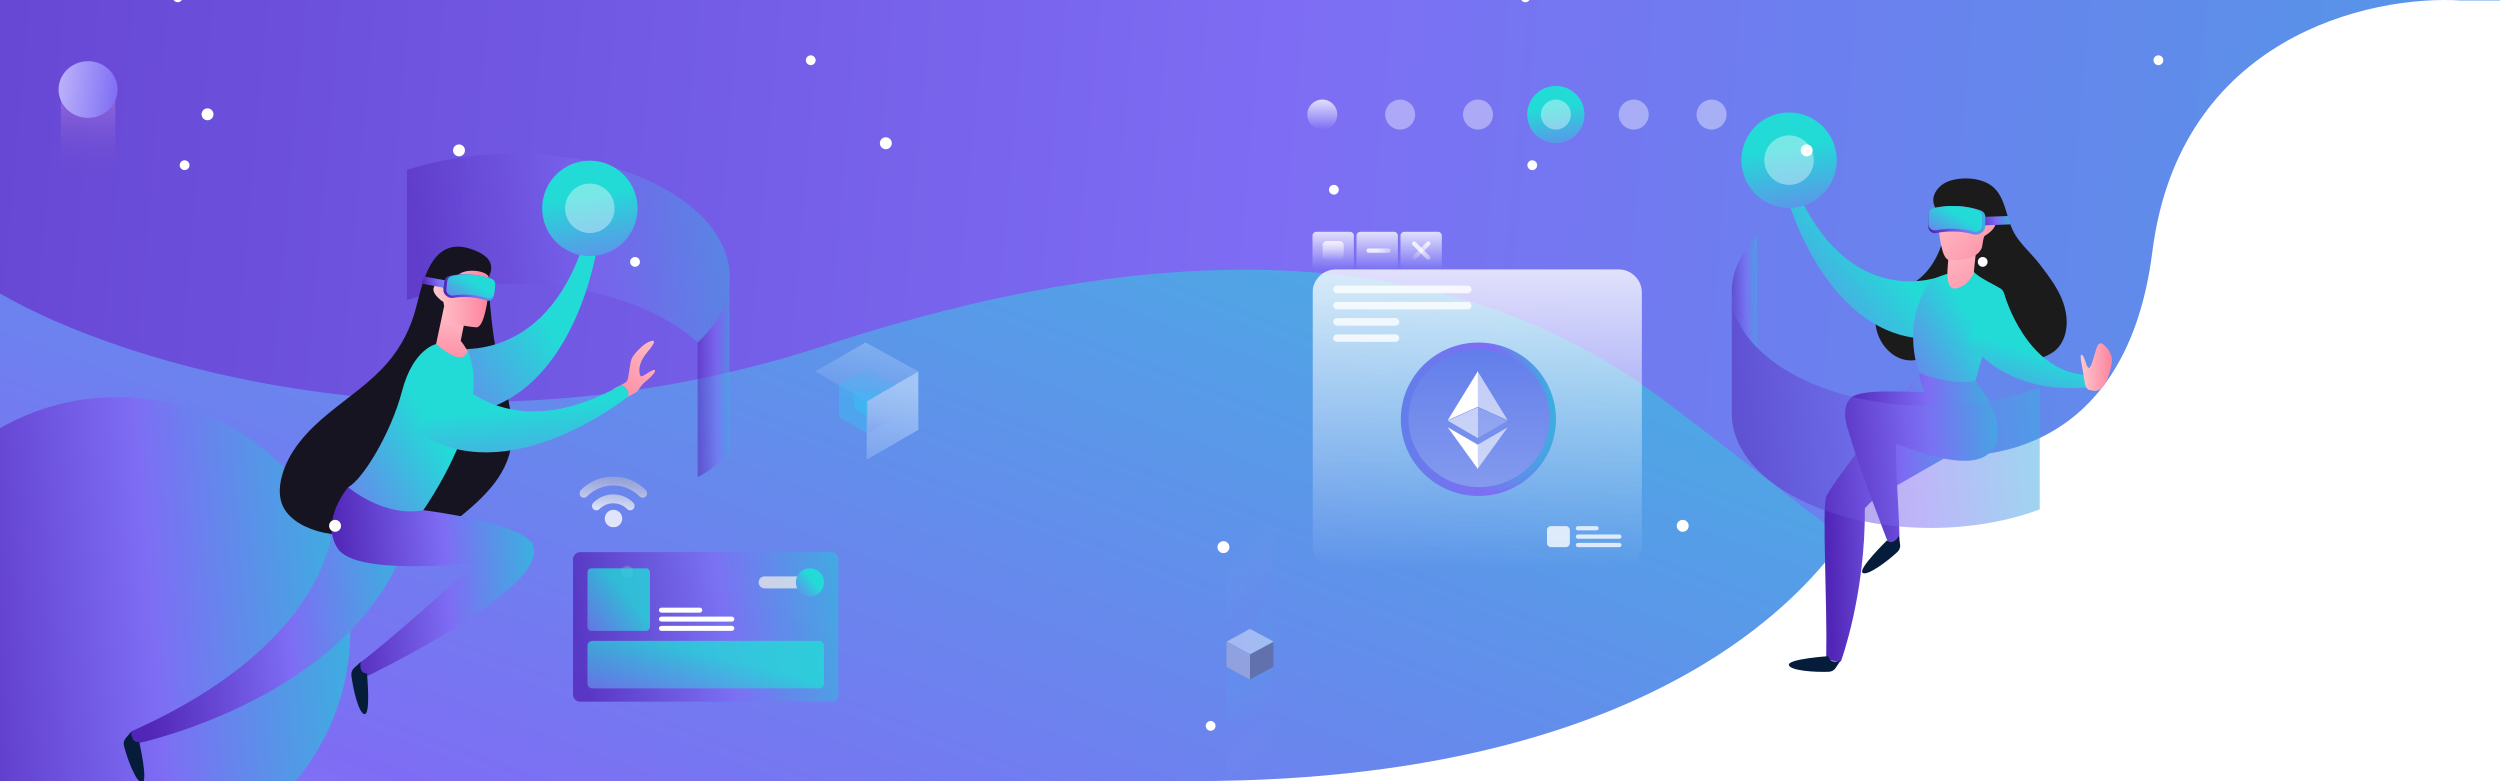 <svg width="1920" height="600" viewBox="0 0 1920 600" fill="none" xmlns="http://www.w3.org/2000/svg">
<rect x="0" y="0" width="1920" height="600" fill="#333333" stroke="none"/>
<g clip-path="url(#clip0_7542_4867)">
<rect width="1920" height="600" fill="url(#paint0_linear_7542_4867)"/>
<path d="M644.28 261.842C350.152 361.781 92.207 279.164 0 225.364V0H1920V587.145C1617.7 601.136 1456.63 440.733 1275.72 305.815C1094.81 170.897 861.374 192.883 644.28 261.842Z" fill="url(#paint1_linear_7542_4867)"/>
<g clip-path="url(#clip1_7542_4867)">
<g opacity="0.78">
<path d="M1243.07 206.901H1025.93C1016.03 206.901 1008 214.917 1008 224.805V419.095C1008 428.984 1016.03 437 1025.93 437H1243.07C1252.97 437 1261 428.984 1261 419.095V224.805C1261 214.917 1252.97 206.901 1243.07 206.901Z" fill="url(#paint2_linear_7542_4867)" style="mix-blend-mode:overlay"/>
</g>
<path d="M1135.42 380.937C1168.32 380.937 1195 354.55 1195 322C1195 289.45 1168.32 263.063 1135.42 263.063C1102.51 263.063 1075.83 289.45 1075.83 322C1075.83 354.55 1102.51 380.937 1135.42 380.937Z" fill="url(#paint3_linear_7542_4867)"/>
<path d="M1135.42 378.55C1166.99 378.55 1192.59 353.231 1192.59 322C1192.59 290.769 1166.99 265.45 1135.42 265.45C1103.84 265.45 1078.25 290.769 1078.25 322C1078.25 353.231 1103.84 378.55 1135.42 378.55Z" fill="url(#paint4_linear_7542_4867)"/>
<path d="M1135.88 374.084C1165.78 374.084 1190.02 350.459 1190.02 321.315C1190.02 292.172 1165.78 268.546 1135.88 268.546C1105.98 268.546 1081.74 292.172 1081.74 321.315C1081.74 350.459 1105.98 374.084 1135.88 374.084Z" fill="url(#paint5_linear_7542_4867)"/>
<path d="M1134.75 284.994V312.362L1157.88 322.698L1134.75 284.994Z" fill="white" fill-opacity="0.602"/>
<path d="M1135.03 284.994L1111.89 322.698L1135.03 312.362V284.994Z" fill="white"/>
<path d="M1134.75 341.617V360.213L1157.89 328.189L1134.75 341.617Z" fill="white" fill-opacity="0.602"/>
<path d="M1135.03 360.213V341.614L1111.89 328.189L1135.03 360.213Z" fill="white"/>
<path d="M1134.75 336.524L1157.88 323.093L1134.75 312.763V336.524Z" fill="white" fill-opacity="0.2"/>
<path d="M1111.89 323.093L1135.03 336.524V312.763L1111.89 323.093Z" fill="white" fill-opacity="0.602"/>
<path style="mix-blend-mode:overlay" opacity="0.78" d="M1011 206.901H1036.78C1038.43 206.901 1039.78 205.557 1039.78 203.901V181C1039.78 179.343 1038.43 178 1036.78 178H1011C1009.34 178 1008 179.343 1008 181V203.901C1008 205.557 1009.34 206.901 1011 206.901Z" fill="url(#paint6_linear_7542_4867)"/>
<path style="mix-blend-mode:overlay" opacity="0.78" d="M1018.85 199.76H1028.93C1030.59 199.76 1031.93 198.417 1031.93 196.76V188.14C1031.93 186.483 1030.59 185.14 1028.93 185.14H1018.85C1017.19 185.14 1015.85 186.483 1015.85 188.14V196.76C1015.85 198.417 1017.19 199.76 1018.85 199.76Z" fill="url(#paint7_linear_7542_4867)"/>
<path style="mix-blend-mode:overlay" opacity="0.78" d="M1044.78 206.901H1070.56C1072.21 206.901 1073.56 205.557 1073.56 203.901V181C1073.56 179.343 1072.21 178 1070.56 178H1044.78C1043.12 178 1041.78 179.343 1041.78 181V203.901C1041.78 205.557 1043.12 206.901 1044.78 206.901Z" fill="url(#paint8_linear_7542_4867)"/>
<path style="mix-blend-mode:overlay" opacity="0.78" d="M1078.56 206.901H1104.33C1105.99 206.901 1107.33 205.557 1107.33 203.901V181C1107.33 179.343 1105.99 178 1104.33 178H1078.56C1076.9 178 1075.56 179.343 1075.56 181V203.901C1075.56 205.557 1076.9 206.901 1078.56 206.901Z" fill="url(#paint9_linear_7542_4867)"/>
<path style="mix-blend-mode:overlay" opacity="0.78" d="M1095.74 185.847L1084.88 196.703C1084.23 197.347 1084.23 198.393 1084.88 199.038C1085.52 199.683 1086.57 199.683 1087.21 199.038L1098.08 188.182C1098.73 187.537 1098.73 186.492 1098.08 185.847C1097.44 185.202 1096.39 185.202 1095.74 185.847Z" fill="url(#paint10_linear_7542_4867)"/>
<path style="mix-blend-mode:overlay" opacity="0.78" d="M1098.08 196.717L1087.21 185.861C1086.57 185.217 1085.52 185.217 1084.88 185.861C1084.23 186.506 1084.23 187.552 1084.88 188.197L1095.75 199.052C1096.39 199.697 1097.44 199.697 1098.08 199.052C1098.73 198.407 1098.73 197.362 1098.08 196.717Z" fill="url(#paint11_linear_7542_4867)"/>
<path style="mix-blend-mode:overlay" opacity="0.78" d="M1066.47 190.799H1051.1C1050.19 190.799 1049.45 191.538 1049.45 192.45C1049.45 193.362 1050.19 194.102 1051.1 194.102H1066.47C1067.38 194.102 1068.12 193.362 1068.12 192.45C1068.12 191.538 1067.38 190.799 1066.47 190.799Z" fill="url(#paint12_linear_7542_4867)"/>
<g style="mix-blend-mode:overlay" opacity="0.78">
<path d="M1127.23 219.361H1026.8C1025.19 219.361 1023.89 220.664 1023.89 222.271C1023.89 223.878 1025.19 225.18 1026.8 225.18H1127.23C1128.84 225.18 1130.14 223.878 1130.14 222.271C1130.14 220.664 1128.84 219.361 1127.23 219.361Z" fill="white"/>
</g>
<g style="mix-blend-mode:overlay" opacity="0.78">
<path d="M1127.23 231.821H1026.8C1025.19 231.821 1023.89 233.124 1023.89 234.731C1023.89 236.338 1025.19 237.64 1026.8 237.64H1127.23C1128.84 237.64 1130.14 236.338 1130.14 234.731C1130.14 233.124 1128.84 231.821 1127.23 231.821Z" fill="white"/>
</g>
<g style="mix-blend-mode:overlay" opacity="0.78">
<path d="M1071.74 244.281H1026.8C1025.19 244.281 1023.89 245.583 1023.89 247.19C1023.89 248.797 1025.19 250.1 1026.8 250.1H1071.74C1073.34 250.1 1074.65 248.797 1074.65 247.19C1074.65 245.583 1073.34 244.281 1071.74 244.281Z" fill="white"/>
</g>
<g style="mix-blend-mode:overlay" opacity="0.78">
<path d="M1071.74 256.759H1026.8C1025.19 256.759 1023.89 258.061 1023.89 259.668C1023.89 261.275 1025.19 262.578 1026.8 262.578H1071.74C1073.34 262.578 1074.65 261.275 1074.65 259.668C1074.65 258.061 1073.34 256.759 1071.74 256.759Z" fill="white"/>
</g>
<g style="mix-blend-mode:overlay" opacity="0.78">
<path d="M1226.12 404.047H1211.84C1210.94 404.047 1210.21 404.778 1210.21 405.68C1210.21 406.583 1210.94 407.314 1211.84 407.314H1226.12C1227.03 407.314 1227.76 406.583 1227.76 405.68C1227.76 404.778 1227.03 404.047 1226.12 404.047Z" fill="white"/>
</g>
<g style="mix-blend-mode:overlay" opacity="0.78">
<path d="M1202.65 404.047H1191.1C1189.44 404.047 1188.1 405.39 1188.1 407.047V417.184C1188.1 418.841 1189.44 420.184 1191.1 420.184H1202.65C1204.31 420.184 1205.65 418.841 1205.65 417.184V407.047C1205.65 405.39 1204.31 404.047 1202.65 404.047Z" fill="white"/>
</g>
<g style="mix-blend-mode:overlay" opacity="0.78">
<path d="M1243.67 410.491H1211.84C1210.94 410.491 1210.21 411.222 1210.21 412.125C1210.21 413.027 1210.94 413.758 1211.84 413.758H1243.67C1244.58 413.758 1245.31 413.027 1245.31 412.125C1245.31 411.222 1244.58 410.491 1243.67 410.491Z" fill="white"/>
</g>
<g style="mix-blend-mode:overlay" opacity="0.78">
<path d="M1243.67 416.918H1211.84C1210.94 416.918 1210.21 417.649 1210.21 418.551C1210.21 419.453 1210.94 420.184 1211.84 420.184H1243.67C1244.58 420.184 1245.31 419.453 1245.31 418.551C1245.31 417.649 1244.58 416.918 1243.67 416.918Z" fill="white"/>
</g>
</g>
<path d="M1653 193.365C1673.8 28.565 1819.67 -3.969 1890 0.365H1959.5V599.864H917C1298.2 599.864 1430.83 428.198 1449.5 342.364C1508.67 361.364 1632.2 358.165 1653 193.365Z" fill="white"/>
<circle cx="89.5" cy="484.5" r="179.5" fill="url(#paint13_linear_7542_4867)"/>
<g clip-path="url(#clip2_7542_4867)">
<path opacity="0.5" d="M394.704 118C364.805 118 336.745 122.548 312.514 130.493V230.466C336.745 222.52 364.78 217.972 394.704 217.972C454.324 217.972 506.564 236.035 535.773 263.143C551.425 248.605 560.489 231.488 560.489 213.144C560.489 160.59 486.265 118 394.704 118Z" fill="url(#paint14_linear_7542_4867)"/>
<path opacity="0.5" d="M560.489 347.224C560.668 347.019 560.847 346.841 561 346.687L560.234 321.598C560.387 319.887 560.489 318.149 560.489 316.412C560.489 314.572 560.387 312.758 560.208 310.97V218.637C558.6 234.886 549.868 250.062 535.773 263.117V366.411C535.773 366.411 548.846 360.662 560.489 347.224Z" fill="url(#paint15_linear_7542_4867)"/>
<path d="M256.393 395.153C256.393 395.153 262.215 489.684 101.026 561.629C101.026 561.629 99.621 569.601 105.315 570.98C105.315 570.98 269.747 536.259 311.161 418.122L256.393 395.153Z" fill="url(#paint16_linear_7542_4867)"/>
<path d="M374.84 210.155C375.376 225.254 376.781 240.379 378.721 255.376C382.142 281.615 393.913 307.776 393.377 334.245C392.815 362.885 372.108 381.715 351.375 398.526C338.2 409.205 307.638 429.951 294.412 408.285C270.36 368.864 374.815 210.155 374.815 210.155H374.84Z" fill="#161421"/>
<path d="M459.456 185.909C460.681 182.689 462.188 179.521 461.396 176.021C460.171 170.605 461.933 166.083 461.575 160.896C461.218 155.684 459.379 156.783 458.128 161.714C456.851 166.645 456.749 167.718 455.83 168.254C454.911 168.791 447.43 164.856 446.715 151.954C446 139.078 443.932 140.56 441.966 145.158C440 149.757 440.23 158.495 441.072 162.429C441.915 166.364 450.468 175.842 450.545 178.499C450.621 181.157 447.711 187.825 447.251 189.562C446.792 191.299 456.392 194.723 456.443 194.723C456.06 194.467 458.945 187.39 459.149 186.803C459.252 186.496 459.354 186.215 459.481 185.909H459.456Z" fill="url(#paint17_linear_7542_4867)"/>
<path d="M340.524 266.617C340.524 266.617 417.761 286.443 449.549 183.022C449.549 183.022 457.924 180.927 459.15 186.803C459.15 186.803 443.166 304.966 359.01 317.459L340.549 266.617H340.524Z" fill="url(#paint18_linear_7542_4867)"/>
<path d="M349.614 240.89C346.882 250.394 351.35 262.248 352.192 273.081C353.469 289.279 353.316 305.63 350.635 321.675C346.065 348.936 333.451 375.634 311.851 392.879C290.25 410.125 258.946 416.257 234.077 404.172C226.979 400.723 220.315 395.613 217.098 388.434C214.162 381.842 214.443 374.229 216.102 367.203C220.851 347.122 235.788 331.102 251.695 317.97C267.602 304.838 285.169 293.444 298.42 277.629C308.378 265.774 315.604 251.646 319.434 236.623C325.46 212.965 332.787 178.883 365.316 192.577C393.198 204.278 364.78 225.049 355.69 235.167C353.801 237.262 350.329 238.411 349.639 240.89H349.614Z" fill="#161421"/>
<path d="M356.456 248.708L353.826 261.737C353.826 261.737 369.682 280.746 353.929 280.439C345.86 280.286 334.575 266.541 334.907 264.241L341.086 235.167C341.086 235.167 353.035 246.715 356.456 248.708Z" fill="url(#paint19_linear_7542_4867)"/>
<path d="M341.724 223.159C341.724 223.159 337.843 215.009 334.013 219.352C330.158 223.695 336.975 229.674 340.498 231.922C340.498 231.922 341.928 240.328 343.664 244.518C345.401 248.708 359.418 250.93 365.75 251.39C372.082 251.85 374.866 228.396 375.095 224.232C375.223 221.677 375.529 219.148 375.529 216.593C375.529 213.169 375.734 211.764 372.721 210.052C367.512 207.114 356.022 206.808 351.656 211.457C350.839 212.326 344.864 223.568 345.911 223.695C345.375 223.644 341.928 223.568 341.749 223.159H341.724Z" fill="url(#paint20_linear_7542_4867)"/>
<path d="M267.398 374.152C267.398 374.152 245.644 399.471 259.151 420.958C272.658 442.444 357.759 432.608 362.431 432.531C367.104 432.455 290.811 499.035 276.053 509.254C276.053 509.254 272.555 519.883 282.258 519.193C282.258 519.193 418.935 453.226 409.565 420.523C409.565 420.523 414.007 404.095 325.102 391.755L267.398 374.127V374.152Z" fill="url(#paint21_linear_7542_4867)"/>
<path d="M281.824 517.226C281.824 517.226 284.888 548.702 280.011 548.446C275.619 548.216 271.176 529.796 269.849 518.682C269.593 516.587 270.359 514.492 271.891 513.061C273.679 511.375 276.002 509.229 277.074 508.36C277.074 508.36 274.904 516.893 281.824 517.251V517.226Z" fill="#051D3A"/>
<path d="M106.898 569.805C106.898 569.805 114.022 600.617 109.145 601C104.753 601.332 97.987 583.652 95.204 572.794C94.693 570.75 95.178 568.579 96.506 566.969C98.064 565.078 100.106 562.651 101.025 561.629C101.025 561.629 99.979 570.367 106.872 569.831L106.898 569.805Z" fill="#051D3A"/>
<path d="M326.226 212.428L346.728 216.184L345.682 221.933L323.698 217.794C324.796 214.319 326.226 212.403 326.226 212.403V212.428Z" fill="url(#paint22_linear_7542_4867)"/>
<path d="M345.043 211.892C359.061 208.749 371.367 212.045 377.138 214.114C379.206 214.855 380.483 216.925 380.253 219.122L380.074 220.655L379.487 225.892L379.359 227.042C379.053 229.853 376.27 231.641 373.563 230.798C368.023 229.035 358.524 226.966 347.724 228.805C344.405 229.367 340.141 225.892 340.549 222.469L341.29 216.005C341.52 213.961 343.051 212.326 345.069 211.892H345.043Z" fill="url(#paint23_linear_7542_4867)"/>
<path d="M347.086 211.969C360.312 209.005 371.904 212.096 377.368 214.064C379.334 214.779 380.534 216.721 380.304 218.79L379.564 225.203C379.257 228.013 376.474 229.802 373.768 228.959C368.227 227.196 358.729 225.126 347.928 226.966C345.018 227.451 342.49 224.922 342.822 221.984L343.511 215.878C343.741 213.936 345.171 212.428 347.086 211.994V211.969Z" fill="url(#paint24_linear_7542_4867)"/>
<path d="M334.906 264.241C334.906 264.241 317.263 267.869 308.761 300.367C300.258 332.865 278.377 368.506 267.397 374.152C267.397 374.152 294.973 397.785 325.102 391.781C325.102 391.781 380.099 314.368 358.958 269.402C358.958 269.402 357.503 283.607 334.932 264.241H334.906Z" fill="url(#paint25_linear_7542_4867)"/>
<path d="M482.768 304.378C485.883 302.871 489.125 301.619 490.964 298.502C493.798 293.699 498.164 291.655 501.483 287.618C504.803 283.582 502.734 283.122 498.419 285.83C494.104 288.538 493.287 289.228 492.266 288.998C491.245 288.768 488.487 280.746 496.811 270.884C505.134 261.048 502.607 260.69 498.036 262.683C493.466 264.676 487.619 271.191 485.525 274.614C483.432 278.063 483.151 290.812 481.389 292.805C479.627 294.798 472.938 297.608 471.406 298.579C469.874 299.524 474.521 308.594 474.521 308.645C474.418 308.211 481.363 305.043 481.925 304.762C482.206 304.608 482.487 304.481 482.768 304.353V304.378Z" fill="url(#paint26_linear_7542_4867)"/>
<path d="M340.932 281.308C340.932 281.308 383.47 348.808 477.558 295.487C477.558 295.487 485.065 299.729 481.95 304.813C481.95 304.813 389.215 379.696 319.459 330.949L340.958 281.308H340.932Z" fill="url(#paint27_linear_7542_4867)"/>
<g style="mix-blend-mode:luminosity">
<path d="M484.749 178.29C494.831 160.748 488.79 138.351 471.257 128.264C453.724 118.177 431.337 124.22 421.255 141.762C411.173 159.303 417.213 181.701 434.747 191.788C452.28 201.874 474.666 195.831 484.749 178.29Z" fill="url(#paint28_linear_7542_4867)"/>
</g>
<g style="mix-blend-mode:luminosity" opacity="0.78">
<path d="M452.992 179C463.486 179 471.992 170.494 471.992 160C471.992 149.507 463.486 141 452.992 141C442.499 141 433.992 149.507 433.992 160C433.992 170.494 442.499 179 452.992 179Z" fill="url(#paint29_linear_7542_4867)" style="mix-blend-mode:overlay"/>
</g>
<g clip-path="url(#clip3_7542_4867)">
<g style="mix-blend-mode:overlay" opacity="0.79">
<path d="M455.624 386.082C454.296 387.417 454.296 389.58 455.624 390.916C456.952 392.251 459.102 392.251 460.43 390.916C466.263 385.049 475.746 385.049 481.571 390.916C482.899 392.251 485.05 392.251 486.377 390.916C487.705 389.58 487.705 387.417 486.377 386.082C477.897 377.553 464.105 377.553 455.624 386.082Z" fill="url(#paint30_linear_7542_4867)"/>
<path d="M496.006 376.397C482.214 362.534 459.786 362.534 445.994 376.397C444.666 377.733 444.666 379.896 445.994 381.231C447.322 382.567 449.473 382.567 450.8 381.231C461.937 370.031 480.063 370.031 491.2 381.231C492.528 382.567 494.678 382.567 496.006 381.231C497.334 379.896 497.334 377.733 496.006 376.397Z" fill="url(#paint31_linear_7542_4867)"/>
<path d="M471.168 405.008C474.87 405.008 477.872 401.989 477.872 398.265C477.872 394.541 474.87 391.522 471.168 391.522C467.465 391.522 464.463 394.541 464.463 398.265C464.463 401.989 467.465 405.008 471.168 405.008Z" fill="url(#paint32_linear_7542_4867)"/>
</g>
</g>
</g>
<g style="mix-blend-mode:luminosity" opacity="0.5">
<path d="M88.529 164.115L88.529 73.881L67.283 48.741L46.741 73.881L46.741 195" fill="url(#paint33_linear_7542_4867)"/>
</g>
<ellipse cx="67.635" cy="68.765" rx="22.635" ry="21.765" fill="url(#paint34_linear_7542_4867)"/>
<g clip-path="url(#clip4_7542_4867)">
<path d="M1495.59 160.985C1495.59 160.985 1496.83 209.166 1459.31 222.332C1421.82 235.499 1446.83 286.24 1475.65 275.268C1504.46 264.295 1506.19 227.721 1506.19 227.721L1512.06 182.71L1504.26 162.229L1495.54 160.985H1495.59Z" fill="#1B1B1B"/>
<path d="M1373.36 154.694C1371.83 151.939 1370.05 149.281 1370.29 146.014C1370.68 140.942 1368.49 137.114 1368.12 132.36C1367.76 127.605 1369.56 128.337 1371.37 132.628C1373.17 136.919 1373.41 137.87 1374.32 138.236C1375.22 138.602 1381.46 134.042 1380.38 122.29C1379.31 110.561 1381.38 111.61 1383.77 115.511C1386.16 119.412 1387.11 127.337 1386.87 130.994C1386.63 134.652 1380.17 144.38 1380.43 146.794C1380.7 149.208 1384.24 154.841 1384.89 156.352C1385.55 157.864 1377.31 162.229 1377.29 162.253C1377.58 161.985 1374.05 155.962 1373.78 155.45C1373.63 155.206 1373.51 154.938 1373.36 154.694Z" fill="url(#paint35_linear_7542_4867)"/>
<path d="M1491.66 211.823C1491.66 211.823 1424.46 240.034 1381.97 150.769C1381.97 150.769 1374.12 149.989 1373.8 155.45C1373.8 155.45 1403.98 260.126 1481.74 260.224L1491.66 211.799V211.823Z" fill="url(#paint36_linear_7542_4867)"/>
<path d="M1477.48 283.412L1473.7 286.24C1473.7 286.24 1457.66 307.941 1455.32 310.282C1452.95 312.647 1405.81 372.531 1402.52 381.504C1399.23 390.452 1403.47 464.967 1402.52 505.54C1402.52 505.54 1404.4 507.905 1413.83 507.905C1413.83 507.905 1432.7 456.969 1432.21 390.477C1432.21 390.477 1436.91 384.357 1444.93 379.626C1452.95 374.896 1504.31 345.661 1504.31 345.661L1506.21 304.625L1493.49 289.532L1477.45 283.412H1477.48Z" fill="url(#paint37_linear_7542_4867)"/>
<path d="M1450.12 416.884C1450.12 416.884 1427.02 357.462 1419 329.178C1419 329.178 1413.34 313.134 1421.36 305.6C1429.38 298.066 1465.55 301.406 1478.28 300.919C1478.28 300.919 1471.97 290.068 1474.33 280.169L1517.09 292.848C1517.09 292.848 1544.9 324.911 1529.81 345.661C1514.72 366.411 1459.1 341.419 1456.73 340.955C1454.37 340.492 1459.56 408.398 1458.61 414.518C1458.61 414.518 1455.78 417.347 1450.12 416.884Z" fill="url(#paint38_linear_7542_4867)"/>
<path d="M1449.1 415.128C1449.1 415.128 1426.65 437.024 1430.5 439.95C1433.99 442.583 1449.13 431.465 1457.24 423.882C1458.78 422.443 1459.53 420.395 1459.29 418.298C1459 415.884 1458.61 412.763 1458.36 411.422C1458.36 411.422 1454.56 419.273 1449.08 415.104L1449.1 415.128Z" fill="#051D3A"/>
<path d="M1404.1 503.955C1404.1 503.955 1372.83 506.027 1373.85 510.758C1374.78 515.025 1393.52 516.39 1404.62 515.927C1406.71 515.829 1408.61 514.756 1409.78 513.001C1411.12 510.977 1412.85 508.344 1413.56 507.173C1413.56 507.173 1405.57 510.66 1404.1 503.955Z" fill="#051D3A"/>
<path d="M1512.97 188.611C1513.01 194.219 1512.55 200.168 1514.11 205.63C1516.43 213.701 1521.94 218.578 1526.47 225.112C1530.47 230.867 1534.05 239.157 1534.17 246.252C1534.27 251.08 1531.66 255.64 1532.27 260.467C1534.42 277.584 1555.4 279.145 1568.15 274.683C1572.3 273.22 1576.37 271.245 1579.51 268.172C1582.14 265.612 1584.05 262.369 1585.29 258.931C1588.8 249.349 1587.26 238.498 1583.27 229.111C1579.29 219.724 1573.03 211.482 1566.84 203.363C1560.94 195.633 1553.16 188.928 1547.95 180.76C1539.68 167.837 1541.27 148.306 1526.37 140.699C1520.08 137.48 1512.8 136.602 1505.77 137.212C1499.75 137.724 1493.49 139.455 1489.3 143.82C1478.64 154.889 1488.57 165.496 1499.44 171.494C1503.46 173.713 1510.31 178.516 1512.04 182.735C1512.7 184.344 1512.89 186.417 1512.92 188.635L1512.97 188.611Z" fill="#1B1B1B"/>
<path d="M1500.1 208.898C1500.1 208.898 1484.06 213.14 1481.23 217.383C1478.4 221.626 1461.44 248.032 1473.7 286.24C1473.7 286.24 1494.44 295.676 1517.06 292.848C1517.06 292.848 1527.45 253.226 1536.39 236.719C1536.39 236.719 1543 225.868 1536.39 221.626C1529.79 217.383 1515.11 211.458 1514.14 205.63L1500.1 208.898Z" fill="url(#paint39_linear_7542_4867)"/>
<path d="M1606.18 288.142C1556.67 288.605 1539.34 225.893 1539.34 225.893L1536.42 221.65L1510.72 260.248C1510.72 260.248 1535.47 304.43 1606.2 297.334C1607.79 290.093 1606.2 288.142 1606.2 288.142H1606.18Z" fill="url(#paint40_linear_7542_4867)"/>
<path d="M1605.23 299.529C1605.23 299.529 1601.72 300.382 1600.77 292.068C1599.82 283.753 1596.55 272.171 1598.7 272.464C1600.84 272.756 1601.99 281.095 1603.84 282.412C1605.72 283.729 1607.45 276.097 1609.54 269.172C1611.64 262.272 1613.52 263.345 1615.2 264.417C1616.88 265.49 1623.32 271.61 1621.76 279.267C1620.2 286.923 1616.39 303.942 1605.23 299.529Z" fill="url(#paint41_linear_7542_4867)"/>
<path d="M1496.49 196.657L1495.78 205.679C1495.78 205.679 1493.86 222.967 1502.05 221.552C1510.24 220.138 1515.04 211.97 1515.82 209.727L1517.65 192.244C1517.65 192.244 1500.53 196.438 1496.49 196.633V196.657Z" fill="url(#paint42_linear_7542_4867)"/>
<path d="M1519.23 172.396C1520.64 172.226 1522.08 172.128 1523.5 172.006C1523.5 172.006 1527.88 163.814 1531.61 168.495C1535.34 173.152 1528.08 178.931 1524.35 181.077C1522.96 181.857 1522.64 189.367 1521.79 190.976C1517.35 199.486 1505.8 199.608 1497.39 199.803C1490.86 199.949 1489.22 178.078 1488.64 173.811C1488.22 170.86 1488.15 165.472 1489.32 163.18C1489.39 163.033 1494.25 161.717 1494.68 161.546C1500.19 159.327 1503.07 159.132 1506.53 163.472C1509.85 167.642 1514.16 170.69 1519.23 172.396Z" fill="url(#paint43_linear_7542_4867)"/>
<path d="M1542.07 165.911L1518.72 166.691L1518.94 173.25L1544 172.323C1543.34 168.276 1542.07 165.935 1542.07 165.935V165.911Z" fill="url(#paint44_linear_7542_4867)"/>
<path d="M1521.03 161.546C1505.82 156.279 1491.71 158.376 1485.01 159.961C1482.59 160.522 1480.91 162.668 1480.91 165.13V174.103C1480.91 177.273 1483.79 179.614 1486.88 179.004C1493.27 177.736 1504.12 176.663 1515.92 180.053C1519.55 181.101 1524.72 177.785 1524.72 173.908V166.593C1524.72 164.277 1523.2 162.277 1521.03 161.522V161.546Z" fill="url(#paint45_linear_7542_4867)"/>
<path d="M1518.77 161.351C1504.43 156.377 1491.1 158.352 1484.79 159.864C1482.52 160.4 1480.94 162.399 1480.94 164.74V171.957C1480.94 175.127 1483.81 177.468 1486.91 176.858C1493.3 175.59 1504.14 174.518 1515.94 177.907C1519.11 178.833 1522.25 176.322 1522.25 173.006V166.106C1522.25 163.935 1520.84 162.034 1518.77 161.327V161.351Z" fill="url(#paint46_linear_7542_4867)"/>
<g opacity="0.5">
<path d="M1566.33 297.627C1566.33 297.627 1566.11 297.7 1565.98 297.749C1563.45 298.7 1560.86 299.577 1558.23 300.455C1557.99 300.528 1557.74 300.626 1557.48 300.699C1556.4 301.04 1555.31 301.382 1554.21 301.723C1553.94 301.796 1553.7 301.894 1553.43 301.967C1550.77 302.747 1548.07 303.503 1545.34 304.21C1545.09 304.283 1544.85 304.332 1544.58 304.405C1543.46 304.698 1542.36 304.966 1541.22 305.234C1540.88 305.307 1540.54 305.405 1540.17 305.478C1539.02 305.746 1537.9 305.99 1536.73 306.234C1536.49 306.283 1536.22 306.356 1535.98 306.405C1534.56 306.697 1533.15 306.99 1531.71 307.258C1531.54 307.282 1531.39 307.307 1531.22 307.356C1529.98 307.599 1528.74 307.819 1527.49 308.038C1527.1 308.111 1526.69 308.185 1526.3 308.233C1525.23 308.404 1524.15 308.599 1523.06 308.77C1522.67 308.819 1522.28 308.892 1521.89 308.94C1520.47 309.16 1519.06 309.355 1517.62 309.55C1517.62 309.55 1517.57 309.55 1517.55 309.55C1516.09 309.745 1514.62 309.916 1513.14 310.086C1512.75 310.135 1512.33 310.184 1511.94 310.208C1510.85 310.33 1509.75 310.452 1508.65 310.55C1508.19 310.599 1507.73 310.647 1507.26 310.672C1506.12 310.769 1504.95 310.867 1503.78 310.964C1503.44 310.989 1503.09 311.013 1502.75 311.037C1501.27 311.159 1499.75 311.257 1498.24 311.33C1497.93 311.33 1497.61 311.354 1497.29 311.379C1496.1 311.452 1494.88 311.501 1493.68 311.549C1493.2 311.549 1492.71 311.574 1492.22 311.598C1491.13 311.647 1490 311.671 1488.91 311.696C1488.44 311.696 1488.01 311.696 1487.54 311.72C1486.01 311.745 1484.47 311.769 1482.91 311.769C1481.35 311.769 1479.81 311.769 1478.28 311.72C1477.82 311.72 1477.38 311.72 1476.91 311.696C1475.79 311.671 1474.7 311.647 1473.6 311.598C1473.11 311.598 1472.62 311.574 1472.14 311.549C1470.92 311.501 1469.72 311.452 1468.53 311.379C1468.21 311.379 1467.89 311.354 1467.58 311.33C1466.07 311.232 1464.56 311.135 1463.07 311.037C1462.73 311.013 1462.39 310.989 1462.04 310.964C1460.87 310.867 1459.73 310.769 1458.56 310.672C1458.1 310.623 1457.63 310.574 1457.17 310.55C1456.07 310.452 1454.98 310.33 1453.88 310.208C1453.49 310.16 1453.07 310.111 1452.68 310.086C1451.2 309.916 1449.73 309.745 1448.27 309.55C1448.27 309.55 1448.22 309.55 1448.2 309.55C1446.76 309.355 1445.35 309.16 1443.93 308.94C1443.54 308.892 1443.15 308.819 1442.76 308.77C1441.69 308.599 1440.59 308.428 1439.52 308.233C1439.13 308.16 1438.72 308.087 1438.33 308.038C1437.08 307.819 1435.84 307.599 1434.6 307.356C1434.43 307.331 1434.28 307.307 1434.11 307.258C1432.67 306.99 1431.26 306.697 1429.84 306.405C1429.6 306.356 1429.36 306.307 1429.09 306.234C1427.94 305.99 1426.8 305.722 1425.65 305.478C1425.31 305.405 1424.97 305.307 1424.6 305.234C1423.48 304.966 1422.36 304.698 1421.24 304.405C1421 304.332 1420.75 304.283 1420.51 304.21C1417.75 303.503 1415.07 302.747 1412.42 301.967C1412.15 301.894 1411.88 301.796 1411.64 301.723C1410.54 301.382 1409.47 301.065 1408.37 300.699C1408.13 300.626 1407.88 300.528 1407.61 300.455C1404.98 299.602 1402.4 298.7 1399.86 297.749C1399.74 297.7 1399.64 297.676 1399.52 297.627C1398.37 297.188 1397.25 296.773 1396.13 296.31C1395.94 296.237 1395.72 296.139 1395.52 296.066C1394.38 295.603 1393.23 295.14 1392.11 294.677C1392.04 294.652 1391.96 294.628 1391.92 294.603C1389.45 293.555 1387.04 292.458 1384.68 291.336C1384.55 291.263 1384.41 291.214 1384.29 291.141C1383.21 290.629 1382.16 290.093 1381.14 289.58C1381.04 289.532 1380.92 289.483 1380.82 289.41C1378.51 288.215 1376.27 286.996 1374.1 285.728C1374.1 285.728 1374.07 285.728 1374.05 285.704C1373 285.094 1371.98 284.484 1370.95 283.851C1370.85 283.802 1370.76 283.729 1370.68 283.68C1369.1 282.705 1367.56 281.705 1366.08 280.705C1364.59 279.681 1363.13 278.657 1361.71 277.608C1361.66 277.56 1361.59 277.511 1361.54 277.487C1360.64 276.804 1359.74 276.121 1358.86 275.414C1358.84 275.414 1358.81 275.365 1358.79 275.341C1356.94 273.878 1355.18 272.391 1353.5 270.854C1338.65 257.322 1330 241.254 1330 224.039V317.694C1330 366.167 1398.5 405.448 1482.98 405.448C1513.79 405.448 1542.49 400.206 1566.52 391.208V297.554C1566.52 297.554 1566.4 297.602 1566.35 297.627H1566.33Z" fill="url(#paint47_linear_7542_4867)"/>
<path d="M1349.33 181.296C1337.02 193.951 1330 208.532 1330 224.039C1330 239.547 1337.02 254.128 1349.33 266.783V181.296Z" fill="url(#paint48_linear_7542_4867)"/>
</g>
<g style="mix-blend-mode:luminosity">
<path d="M1405.75 141.289C1415.83 123.748 1409.79 101.35 1392.26 91.264C1374.72 81.177 1352.34 87.22 1342.26 104.762C1332.17 122.303 1338.21 144.7 1355.75 154.787C1373.28 164.874 1395.67 158.831 1405.75 141.289Z" fill="url(#paint49_linear_7542_4867)"/>
</g>
<g style="mix-blend-mode:luminosity" opacity="0.78">
<path d="M1373.99 142C1384.49 142 1392.99 133.493 1392.99 123C1392.99 112.507 1384.49 104 1373.99 104C1363.5 104 1354.99 112.507 1354.99 123C1354.99 133.493 1363.5 142 1373.99 142Z" fill="url(#paint50_linear_7542_4867)" style="mix-blend-mode:overlay"/>
</g>
</g>
<g clip-path="url(#clip5_7542_4867)">
<g style="mix-blend-mode:overlay">
<path d="M257.324 399.246C259.833 399.246 261.902 401.281 261.902 403.825C261.902 406.37 259.867 408.405 257.324 408.405C254.78 408.405 252.745 406.37 252.745 403.825C252.745 401.281 254.78 399.246 257.324 399.246Z" fill="white"/>
<path d="M680.321 105.429C682.831 105.429 684.899 107.464 684.899 110.008C684.899 112.553 682.864 114.588 680.321 114.588C677.777 114.588 675.742 112.553 675.742 110.008C675.742 107.464 677.777 105.429 680.321 105.429Z" fill="white"/>
<path d="M352.525 110.924C355.035 110.924 357.104 112.96 357.104 115.504C357.104 118.048 355.069 120.084 352.525 120.084C349.981 120.084 347.946 118.048 347.946 115.504C347.946 112.96 349.981 110.924 352.525 110.924Z" fill="white"/>
<path d="M487.713 197.363C489.782 197.363 491.478 199.059 491.478 201.129C491.478 203.198 489.782 204.894 487.713 204.894C485.644 204.894 483.948 203.198 483.948 201.129C483.948 199.059 485.644 197.363 487.713 197.363Z" fill="white"/>
<path d="M136.482 -5.809C138.551 -5.809 140.247 -4.112 140.247 -2.043C140.247 0.026 138.551 1.723 136.482 1.723C134.413 1.723 132.717 0.026 132.717 -2.043C132.717 -4.112 134.413 -5.809 136.482 -5.809Z" fill="white"/>
</g>
<g style="mix-blend-mode:overlay">
<path d="M159.375 92.368C156.865 92.368 154.796 90.333 154.796 87.788C154.796 85.244 156.831 83.209 159.375 83.209C161.919 83.209 163.954 85.244 163.954 87.788C163.954 90.333 161.919 92.368 159.375 92.368Z" fill="white"/>
<path d="M481.642 443.754C479.132 443.754 477.063 441.719 477.063 439.174C477.063 436.63 479.098 434.595 481.642 434.595C484.186 434.595 486.221 436.63 486.221 439.174C486.221 441.719 484.186 443.754 481.642 443.754Z" fill="white"/>
<path d="M622.664 50.031C620.595 50.031 618.899 48.334 618.899 46.265C618.899 44.196 620.595 42.499 622.664 42.499C624.733 42.499 626.429 44.196 626.429 46.265C626.429 48.334 624.733 50.031 622.664 50.031Z" fill="white"/>
<path d="M141.773 130.634C139.704 130.634 138.008 128.938 138.008 126.869C138.008 124.799 139.704 123.103 141.773 123.103C143.842 123.103 145.538 124.799 145.538 126.869C145.538 128.938 143.842 130.634 141.773 130.634Z" fill="white"/>
</g>
</g>
<g clip-path="url(#clip6_7542_4867)">
<g style="mix-blend-mode:overlay">
<path d="M1292.32 399.246C1294.83 399.246 1296.9 401.281 1296.9 403.825C1296.9 406.37 1294.87 408.405 1292.32 408.405C1289.78 408.405 1287.75 406.37 1287.75 403.825C1287.75 401.281 1289.78 399.246 1292.32 399.246Z" fill="white"/>
<path d="M1869.37 418.175C1871.88 418.175 1873.94 420.211 1873.94 422.755C1873.94 425.299 1871.91 427.335 1869.37 427.335C1866.82 427.335 1864.79 425.299 1864.79 422.755C1864.79 420.211 1866.82 418.175 1869.37 418.175Z" fill="white"/>
<path d="M1715.32 105.429C1717.83 105.429 1719.9 107.464 1719.9 110.008C1719.9 112.553 1717.86 114.588 1715.32 114.588C1712.78 114.588 1710.74 112.553 1710.74 110.008C1710.74 107.464 1712.78 105.429 1715.32 105.429Z" fill="white"/>
<path d="M1387.52 110.924C1390.03 110.924 1392.1 112.96 1392.1 115.504C1392.1 118.048 1390.07 120.084 1387.52 120.084C1384.98 120.084 1382.95 118.048 1382.95 115.504C1382.95 112.96 1384.98 110.924 1387.52 110.924Z" fill="white"/>
<path d="M929.765 553.702C931.834 553.702 933.529 555.398 933.529 557.468C933.529 559.537 931.834 561.233 929.765 561.233C927.696 561.233 926 559.537 926 557.468C926 555.398 927.696 553.702 929.765 553.702Z" fill="white"/>
<path d="M1522.71 197.363C1524.78 197.363 1526.48 199.059 1526.48 201.129C1526.48 203.198 1524.78 204.894 1522.71 204.894C1520.64 204.894 1518.95 203.198 1518.95 201.129C1518.95 199.059 1520.64 197.363 1522.71 197.363Z" fill="white"/>
<path d="M1171.48 -5.809C1173.55 -5.809 1175.25 -4.112 1175.25 -2.043C1175.25 0.026 1173.55 1.723 1171.48 1.723C1169.41 1.723 1167.72 0.026 1167.72 -2.043C1167.72 -4.112 1169.41 -5.809 1171.48 -5.809Z" fill="white"/>
</g>
<g style="mix-blend-mode:overlay">
<path d="M1194.37 92.368C1191.86 92.368 1189.8 90.333 1189.8 87.788C1189.8 85.244 1191.83 83.209 1194.37 83.209C1196.92 83.209 1198.95 85.244 1198.95 87.788C1198.95 90.333 1196.92 92.368 1194.37 92.368Z" fill="white"/>
<path d="M1516.64 443.754C1514.13 443.754 1512.06 441.719 1512.06 439.174C1512.06 436.63 1514.1 434.595 1516.64 434.595C1519.19 434.595 1521.22 436.63 1521.22 439.174C1521.22 441.719 1519.19 443.754 1516.64 443.754Z" fill="white"/>
<path d="M939.6 424.791C937.09 424.791 935.021 422.755 935.021 420.211C935.021 417.667 937.056 415.631 939.6 415.631C942.144 415.631 944.179 417.667 944.179 420.211C944.179 422.755 942.144 424.791 939.6 424.791Z" fill="white"/>
<path d="M1657.66 50.031C1655.6 50.031 1653.9 48.334 1653.9 46.265C1653.9 44.196 1655.6 42.499 1657.66 42.499C1659.73 42.499 1661.43 44.196 1661.43 46.265C1661.43 48.334 1659.73 50.031 1657.66 50.031Z" fill="white"/>
<path d="M1879.2 289.298C1877.13 289.298 1875.44 287.601 1875.44 285.532C1875.44 283.463 1877.13 281.766 1879.2 281.766C1881.27 281.766 1882.97 283.463 1882.97 285.532C1882.97 287.601 1881.27 289.298 1879.2 289.298Z" fill="white"/>
<path d="M1024.42 149.496C1022.35 149.496 1020.66 147.8 1020.66 145.731C1020.66 143.661 1022.35 141.965 1024.42 141.965C1026.49 141.965 1028.19 143.661 1028.19 145.731C1028.19 147.8 1026.49 149.496 1024.42 149.496Z" fill="white"/>
<path d="M1176.77 130.634C1174.7 130.634 1173.01 128.938 1173.01 126.869C1173.01 124.799 1174.7 123.103 1176.77 123.103C1178.84 123.103 1180.54 124.799 1180.54 126.869C1180.54 128.938 1178.84 130.634 1176.77 130.634Z" fill="white"/>
</g>
</g>
<g clip-path="url(#clip7_7542_4867)">
<g style="mix-blend-mode:overlay" opacity="0.78">
<path d="M638.234 424H445.766C442.582 424 440 426.582 440 429.768V533.232C440 536.418 442.582 539 445.766 539H638.234C641.418 539 644 536.418 644 533.232V429.768C644 426.582 641.418 424 638.234 424Z" fill="url(#paint51_linear_7542_4867)"/>
</g>
<path opacity="0.78" d="M629.102 492.211H454.884C452.829 492.211 451.163 493.877 451.163 495.933V524.983C451.163 527.039 452.829 528.705 454.884 528.705H629.102C631.157 528.705 632.823 527.039 632.823 524.983V495.933C632.823 493.877 631.157 492.211 629.102 492.211Z" fill="url(#paint52_linear_7542_4867)"/>
<g style="mix-blend-mode:overlay" opacity="0.78">
<path d="M617.425 442.663H587.247C584.7 442.663 582.642 444.722 582.642 447.269C582.642 449.817 584.7 451.876 587.247 451.876H617.425C619.971 451.876 622.03 449.817 622.03 447.269C622.03 444.722 619.971 442.663 617.425 442.663Z" fill="#E8E8E8"/>
</g>
<path d="M622.03 458.079C627.998 458.079 632.837 453.239 632.837 447.269C632.837 441.299 627.998 436.459 622.03 436.459C616.061 436.459 611.223 441.299 611.223 447.269C611.223 453.239 616.061 458.079 622.03 458.079Z" fill="url(#paint53_linear_7542_4867)"/>
<path opacity="0.78" d="M496.106 436.459H454.238C452.54 436.459 451.163 437.836 451.163 439.535V481.414C451.163 483.113 452.54 484.489 454.238 484.489H496.106C497.804 484.489 499.181 483.113 499.181 481.414V439.535C499.181 437.836 497.804 436.459 496.106 436.459Z" fill="url(#paint54_linear_7542_4867)"/>
<path d="M537.447 466.671H507.995C506.939 466.671 506.082 467.528 506.082 468.585V468.598C506.082 469.655 506.939 470.512 507.995 470.512H537.447C538.504 470.512 539.361 469.655 539.361 468.598V468.585C539.361 467.528 538.504 466.671 537.447 466.671Z" fill="white"/>
<path d="M562.043 477.389H507.995C506.94 477.389 506.082 476.531 506.082 475.475C506.082 474.419 506.94 473.561 507.995 473.561H562.043C563.099 473.561 563.957 474.419 563.957 475.475C563.957 476.531 563.099 477.389 562.043 477.389Z" fill="white"/>
<path d="M562.043 484.503H507.995C506.94 484.503 506.082 483.645 506.082 482.589C506.082 481.533 506.94 480.675 507.995 480.675H562.043C563.099 480.675 563.957 481.533 563.957 482.589C563.957 483.645 563.099 484.503 562.043 484.503Z" fill="white"/>
</g>
<g clip-path="url(#clip8_7542_4867)">
<path d="M1213.95 98.946C1220 88.418 1216.38 74.975 1205.86 68.921C1195.33 62.867 1181.9 66.494 1175.85 77.022C1169.79 87.55 1173.42 100.993 1183.94 107.047C1194.47 113.101 1207.9 109.474 1213.95 98.946Z" fill="url(#paint55_linear_7542_4867)"/>
<path style="mix-blend-mode:overlay" opacity="0.78" d="M1027.02 87.99C1027.02 94.349 1021.88 99.518 1015.5 99.518C1009.13 99.518 1004 94.369 1004 87.99C1004 81.61 1009.15 76.461 1015.52 76.461C1021.9 76.461 1027.05 81.61 1027.05 87.99H1027.02Z" fill="url(#paint56_linear_7542_4867)"/>
<path style="mix-blend-mode:overlay" opacity="0.78" d="M1086.83 87.99C1086.83 94.349 1081.69 99.518 1075.31 99.518C1068.93 99.518 1063.79 94.369 1063.79 87.99C1063.79 81.61 1068.93 76.461 1075.31 76.461C1081.69 76.461 1086.83 81.61 1086.83 87.99Z" fill="url(#paint57_linear_7542_4867)"/>
<path style="mix-blend-mode:overlay" opacity="0.78" d="M1135.1 99.518C1141.46 99.518 1146.62 94.356 1146.62 87.99C1146.62 81.623 1141.46 76.461 1135.1 76.461C1128.73 76.461 1123.57 81.623 1123.57 87.99C1123.57 94.356 1128.73 99.518 1135.1 99.518Z" fill="url(#paint58_linear_7542_4867)"/>
<path style="mix-blend-mode:overlay" opacity="0.78" d="M1194.9 99.518C1201.27 99.518 1206.43 94.356 1206.43 87.989C1206.43 81.623 1201.27 76.461 1194.9 76.461C1188.54 76.461 1183.38 81.623 1183.38 87.989C1183.38 94.356 1188.54 99.518 1194.9 99.518Z" fill="url(#paint59_linear_7542_4867)"/>
<path style="mix-blend-mode:overlay" opacity="0.78" d="M1266.21 87.99C1266.21 94.349 1261.07 99.518 1254.69 99.518C1248.31 99.518 1243.17 94.369 1243.17 87.99C1243.17 81.61 1248.31 76.461 1254.69 76.461C1261.07 76.461 1266.21 81.61 1266.21 87.99Z" fill="url(#paint60_linear_7542_4867)"/>
<path style="mix-blend-mode:overlay" opacity="0.78" d="M1326 87.99C1326 94.349 1320.85 99.518 1314.48 99.518C1308.1 99.518 1302.96 94.369 1302.96 87.99C1302.96 81.61 1308.1 76.461 1314.48 76.461C1320.85 76.461 1326 81.61 1326 87.99Z" fill="url(#paint61_linear_7542_4867)"/>
</g>
<g opacity="0.5" clip-path="url(#clip9_7542_4867)">
<g style="mix-blend-mode:overlay" opacity="0.11">
<path d="M942.16 595.933L977.893 595.95L977.929 596H978V504.32L977.875 504.136L960.125 494.517H959.858L942.125 504.136L942 504.32V595.967L942.16 595.933Z" fill="url(#paint62_linear_7542_4867)"/>
</g>
<path d="M960 521.804V502.483L977.84 492.814L978 492.764V511.985L977.875 512.185L960.125 521.804H960Z" fill="#5B5870"/>
<path d="M942.124 492.747L942.106 492.78L959.964 502.499L977.857 492.847V492.663L960.089 483.028H959.84L942.124 492.663V492.747Z" fill="#F4F2FA"/>
<path d="M960 502.483V521.804H959.858L942.125 512.185L942 511.985V492.73H942.071L942.089 492.78L960 502.483Z" fill="#BBB8D1"/>
<path d="M959.964 483.145L977.715 492.764L959.964 502.316L942.32 492.73L959.964 483.145ZM959.964 482.978L942 492.73L959.964 502.5L977.982 492.797C977.982 492.797 978 492.78 978 492.764C978 492.747 978 492.747 977.982 492.73L959.964 482.961V482.978Z" fill="url(#paint63_linear_7542_4867)"/>
<g style="mix-blend-mode:overlay" opacity="0.11">
<path d="M977.84 401.083L942.089 401.05L942.071 401H942V492.68L942.125 492.864L959.858 502.5H960.125L977.875 492.864L978 492.68V401.033L977.84 401.083Z" fill="url(#paint64_linear_7542_4867)"/>
</g>
</g>
<g style="mix-blend-mode:luminosity" opacity="0.5">
<path d="M705.285 285.248L665.6 308.084L626 285.248L664.652 263L705.285 285.248Z" fill="url(#paint65_linear_7542_4867)"/>
<path d="M665.642 353L626 330.121V285.247L665.642 308.126V353Z" fill="url(#paint66_linear_7542_4867)"/>
<path d="M665.644 353L705.286 330.121V285.247L665.644 308.126V353Z" fill="url(#paint67_linear_7542_4867)"/>
<path opacity="0.37" d="M688.285 295.411L666.294 308.082L644.346 295.411L665.768 283.077L688.285 295.411Z" fill="url(#paint68_linear_7542_4867)"/>
<path opacity="0.37" d="M666.315 332.984L644.346 320.293V295.414L666.315 308.106V332.984Z" fill="url(#paint69_linear_7542_4867)"/>
<path opacity="0.37" d="M666.318 332.984L688.288 320.293V295.414L666.318 308.106V332.984Z" fill="url(#paint70_linear_7542_4867)"/>
<path opacity="0.37" d="M676.573 302.147L666.294 308.062L656.057 302.147L666.062 296.401L676.573 302.147Z" fill="url(#paint71_linear_7542_4867)"/>
<path opacity="0.37" d="M666.315 319.681L656.057 313.766V302.148L666.315 308.062V319.681Z" fill="url(#paint72_linear_7542_4867)"/>
<path opacity="0.37" d="M666.318 319.681L676.577 313.766V302.148L666.318 308.062V319.681Z" fill="url(#paint73_linear_7542_4867)"/>
</g>
</g>
<defs>
<linearGradient id="paint0_linear_7542_4867" x1="-5054.12" y1="68.936" x2="-4122.25" y2="-2368.59" gradientUnits="userSpaceOnUse">
<stop stop-color="#F5F3FF"/>
<stop offset="0.545" stop-color="#7E6DF4"/>
<stop offset="1" stop-color="#22DBD7"/>
</linearGradient>
<linearGradient id="paint1_linear_7542_4867" x1="-903" y1="-182" x2="2653.8" y2="133.416" gradientUnits="userSpaceOnUse">
<stop stop-color="#5125B7"/>
<stop offset="0.533" stop-color="#7E6DF4"/>
<stop offset="1" stop-color="#33B8DD"/>
</linearGradient>
<linearGradient id="paint2_linear_7542_4867" x1="1134.5" y1="437" x2="1134.5" y2="206.901" gradientUnits="userSpaceOnUse">
<stop stop-color="#FDFCFF" stop-opacity="0"/>
<stop offset="1" stop-color="white"/>
</linearGradient>
<linearGradient id="paint3_linear_7542_4867" x1="1075.83" y1="294.2" x2="1199.31" y2="283.983" gradientUnits="userSpaceOnUse">
<stop stop-color="#627EEA"/>
<stop offset="0.533" stop-color="#7E6DF4"/>
<stop offset="1" stop-color="#33B8DD"/>
</linearGradient>
<linearGradient id="paint4_linear_7542_4867" x1="1078.25" y1="295.326" x2="1203.91" y2="306.174" gradientUnits="userSpaceOnUse">
<stop stop-color="#627EEA"/>
<stop offset="0.533" stop-color="#7E6DF4"/>
<stop offset="1" stop-color="#33B8DD"/>
</linearGradient>
<linearGradient id="paint5_linear_7542_4867" x1="1135.88" y1="268.546" x2="1135.88" y2="374.084" gradientUnits="userSpaceOnUse">
<stop stop-color="#627EEA"/>
<stop offset="1" stop-color="#849AEE"/>
</linearGradient>
<linearGradient id="paint6_linear_7542_4867" x1="1023.89" y1="206.901" x2="1023.89" y2="178" gradientUnits="userSpaceOnUse">
<stop stop-color="#FDFCFF" stop-opacity="0"/>
<stop offset="1" stop-color="white"/>
</linearGradient>
<linearGradient id="paint7_linear_7542_4867" x1="1023.89" y1="199.76" x2="1023.89" y2="185.14" gradientUnits="userSpaceOnUse">
<stop stop-color="#FDFCFF" stop-opacity="0"/>
<stop offset="1" stop-color="white"/>
</linearGradient>
<linearGradient id="paint8_linear_7542_4867" x1="1057.67" y1="206.901" x2="1057.67" y2="178" gradientUnits="userSpaceOnUse">
<stop stop-color="#FDFCFF" stop-opacity="0"/>
<stop offset="1" stop-color="white"/>
</linearGradient>
<linearGradient id="paint9_linear_7542_4867" x1="1091.45" y1="206.901" x2="1091.45" y2="178" gradientUnits="userSpaceOnUse">
<stop stop-color="#FDFCFF" stop-opacity="0"/>
<stop offset="1" stop-color="white"/>
</linearGradient>
<linearGradient id="paint10_linear_7542_4867" x1="1083.76" y1="200.237" x2="1097" y2="186.988" gradientUnits="userSpaceOnUse">
<stop stop-color="#FDFCFF" stop-opacity="0"/>
<stop offset="1" stop-color="white"/>
</linearGradient>
<linearGradient id="paint11_linear_7542_4867" x1="1103.62" y1="204.593" x2="1090.39" y2="191.344" gradientUnits="userSpaceOnUse">
<stop stop-color="#FDFCFF" stop-opacity="0"/>
<stop offset="1" stop-color="white"/>
</linearGradient>
<linearGradient id="paint12_linear_7542_4867" x1="1076.96" y1="192.459" x2="1058.22" y2="192.459" gradientUnits="userSpaceOnUse">
<stop stop-color="#FDFCFF" stop-opacity="0"/>
<stop offset="1" stop-color="white"/>
</linearGradient>
<linearGradient id="paint13_linear_7542_4867" x1="-90" y1="399.83" x2="282.027" y2="369.381" gradientUnits="userSpaceOnUse">
<stop stop-color="#5125B7"/>
<stop offset="0.533" stop-color="#7E6DF4"/>
<stop offset="1" stop-color="#33B8DD"/>
</linearGradient>
<linearGradient id="paint14_linear_7542_4867" x1="312.514" y1="156.34" x2="566.247" y2="120.859" gradientUnits="userSpaceOnUse">
<stop stop-color="#5125B7"/>
<stop offset="0.533" stop-color="#7E6DF4"/>
<stop offset="1" stop-color="#33B8DD"/>
</linearGradient>
<linearGradient id="paint15_linear_7542_4867" x1="535.773" y1="257.672" x2="562.085" y2="257.304" gradientUnits="userSpaceOnUse">
<stop stop-color="#5125B7"/>
<stop offset="0.533" stop-color="#7E6DF4"/>
<stop offset="1" stop-color="#33B8DD"/>
</linearGradient>
<linearGradient id="paint16_linear_7542_4867" x1="100.873" y1="441.598" x2="318.17" y2="420.327" gradientUnits="userSpaceOnUse">
<stop stop-color="#5125B7"/>
<stop offset="0.533" stop-color="#7E6DF4"/>
<stop offset="1" stop-color="#33B8DD"/>
</linearGradient>
<linearGradient id="paint17_linear_7542_4867" x1="450.085" y1="139.078" x2="452.642" y2="194.314" gradientUnits="userSpaceOnUse">
<stop stop-color="#FDC8CE"/>
<stop offset="0.99" stop-color="#FF839D"/>
</linearGradient>
<linearGradient id="paint18_linear_7542_4867" x1="28.259" y1="198.146" x2="265.605" y2="29.968" gradientUnits="userSpaceOnUse">
<stop stop-color="#F5F3FF"/>
<stop offset="0.545" stop-color="#7E6DF4"/>
<stop offset="1" stop-color="#22DBD7"/>
</linearGradient>
<linearGradient id="paint19_linear_7542_4867" x1="351.963" y1="230.926" x2="346.211" y2="286.494" gradientUnits="userSpaceOnUse">
<stop stop-color="#FDC8CE"/>
<stop offset="0.99" stop-color="#FF839D"/>
</linearGradient>
<linearGradient id="paint20_linear_7542_4867" x1="332.864" y1="229.648" x2="375.529" y2="229.648" gradientUnits="userSpaceOnUse">
<stop stop-color="#FDC8CE"/>
<stop offset="0.99" stop-color="#FF839D"/>
</linearGradient>
<linearGradient id="paint21_linear_7542_4867" x1="254.73" y1="412.455" x2="415.505" y2="398.371" gradientUnits="userSpaceOnUse">
<stop stop-color="#5125B7"/>
<stop offset="0.533" stop-color="#7E6DF4"/>
<stop offset="1" stop-color="#33B8DD"/>
</linearGradient>
<linearGradient id="paint22_linear_7542_4867" x1="323.698" y1="214.92" x2="346.819" y2="210.347" gradientUnits="userSpaceOnUse">
<stop stop-color="#5125B7"/>
<stop offset="0.533" stop-color="#7E6DF4"/>
<stop offset="1" stop-color="#33B8DD"/>
</linearGradient>
<linearGradient id="paint23_linear_7542_4867" x1="340.522" y1="215.987" x2="380.97" y2="209.539" gradientUnits="userSpaceOnUse">
<stop stop-color="#5125B7"/>
<stop offset="0.533" stop-color="#7E6DF4"/>
<stop offset="1" stop-color="#33B8DD"/>
</linearGradient>
<linearGradient id="paint24_linear_7542_4867" x1="243.975" y1="212.859" x2="274.541" y2="162.718" gradientUnits="userSpaceOnUse">
<stop stop-color="#F5F3FF"/>
<stop offset="0.545" stop-color="#7E6DF4"/>
<stop offset="1" stop-color="#22DBD7"/>
</linearGradient>
<linearGradient id="paint25_linear_7542_4867" x1="13.643" y1="279.007" x2="225.921" y2="150.797" gradientUnits="userSpaceOnUse">
<stop stop-color="#F5F3FF"/>
<stop offset="0.545" stop-color="#7E6DF4"/>
<stop offset="1" stop-color="#22DBD7"/>
</linearGradient>
<linearGradient id="paint26_linear_7542_4867" x1="514.633" y1="256.577" x2="467.695" y2="310.507" gradientUnits="userSpaceOnUse">
<stop stop-color="#FDC8CE"/>
<stop offset="0.99" stop-color="#FF839D"/>
</linearGradient>
<linearGradient id="paint27_linear_7542_4867" x1="-23.002" y1="565.5" x2="-43.059" y2="355.565" gradientUnits="userSpaceOnUse">
<stop stop-color="#F5F3FF"/>
<stop offset="0.545" stop-color="#7E6DF4"/>
<stop offset="1" stop-color="#22DBD7"/>
</linearGradient>
<linearGradient id="paint28_linear_7542_4867" x1="314.187" y1="344.937" x2="287.516" y2="175.495" gradientUnits="userSpaceOnUse">
<stop stop-color="#F5F3FF"/>
<stop offset="0.545" stop-color="#7E6DF4"/>
<stop offset="1" stop-color="#22DBD7"/>
</linearGradient>
<linearGradient id="paint29_linear_7542_4867" x1="452.992" y1="123.758" x2="452.992" y2="123.758" gradientUnits="userSpaceOnUse">
<stop stop-color="#FDFCFF" stop-opacity="0"/>
<stop offset="1" stop-color="white"/>
</linearGradient>
<linearGradient id="paint30_linear_7542_4867" x1="478.687" y1="311.203" x2="470.448" y2="393.127" gradientUnits="userSpaceOnUse">
<stop stop-color="#282A57" stop-opacity="0"/>
<stop offset="0.38" stop-color="#787995" stop-opacity="0.37"/>
<stop offset="1" stop-color="white"/>
</linearGradient>
<linearGradient id="paint31_linear_7542_4867" x1="477.733" y1="311.113" x2="469.494" y2="393.037" gradientUnits="userSpaceOnUse">
<stop stop-color="#282A57" stop-opacity="0"/>
<stop offset="0.38" stop-color="#787995" stop-opacity="0.37"/>
<stop offset="1" stop-color="white"/>
</linearGradient>
<linearGradient id="paint32_linear_7542_4867" x1="479.811" y1="311.318" x2="471.572" y2="393.241" gradientUnits="userSpaceOnUse">
<stop stop-color="#282A57" stop-opacity="0"/>
<stop offset="0.38" stop-color="#787995" stop-opacity="0.37"/>
<stop offset="1" stop-color="white"/>
</linearGradient>
<linearGradient id="paint33_linear_7542_4867" x1="67.639" y1="48.406" x2="67.639" y2="399.417" gradientUnits="userSpaceOnUse">
<stop stop-color="#FFB9FF"/>
<stop offset="0.05" stop-color="#D89CEC" stop-opacity="0.82"/>
<stop offset="0.12" stop-color="#B07DD8" stop-opacity="0.63"/>
<stop offset="0.19" stop-color="#8B62C7" stop-opacity="0.24"/>
<stop offset="0.26" stop-color="#6D4BB8" stop-opacity="0"/>
<stop offset="0.34" stop-color="#5438AC" stop-opacity="0"/>
</linearGradient>
<linearGradient id="paint34_linear_7542_4867" x1="4.476" y1="24.884" x2="171.561" y2="43.209" gradientUnits="userSpaceOnUse">
<stop stop-color="#F5F3FF"/>
<stop offset="0.545" stop-color="#7E6DF4"/>
<stop offset="1" stop-color="#22DBD7"/>
</linearGradient>
<linearGradient id="paint35_linear_7542_4867" x1="1368.1" y1="137.529" x2="1386.92" y2="137.529" gradientUnits="userSpaceOnUse">
<stop stop-color="#FDC8CE"/>
<stop offset="0.99" stop-color="#FF839D"/>
</linearGradient>
<linearGradient id="paint36_linear_7542_4867" x1="1063.56" y1="163.31" x2="1265.83" y2="-11.996" gradientUnits="userSpaceOnUse">
<stop stop-color="#F5F3FF"/>
<stop offset="0.545" stop-color="#7E6DF4"/>
<stop offset="1" stop-color="#22DBD7"/>
</linearGradient>
<linearGradient id="paint37_linear_7542_4867" x1="1401.25" y1="342.712" x2="1510.59" y2="338.527" gradientUnits="userSpaceOnUse">
<stop stop-color="#5125B7"/>
<stop offset="0.533" stop-color="#7E6DF4"/>
<stop offset="1" stop-color="#33B8DD"/>
</linearGradient>
<linearGradient id="paint38_linear_7542_4867" x1="1417.06" y1="316.296" x2="1538.76" y2="307.757" gradientUnits="userSpaceOnUse">
<stop stop-color="#5125B7"/>
<stop offset="0.533" stop-color="#7E6DF4"/>
<stop offset="1" stop-color="#33B8DD"/>
</linearGradient>
<linearGradient id="paint39_linear_7542_4867" x1="1284.95" y1="215.712" x2="1433.91" y2="119.991" gradientUnits="userSpaceOnUse">
<stop stop-color="#F5F3FF"/>
<stop offset="0.545" stop-color="#7E6DF4"/>
<stop offset="1" stop-color="#22DBD7"/>
</linearGradient>
<linearGradient id="paint40_linear_7542_4867" x1="1351" y1="367" x2="1396.65" y2="219.907" gradientUnits="userSpaceOnUse">
<stop stop-color="#F5F3FF"/>
<stop offset="0.545" stop-color="#7E6DF4"/>
<stop offset="1" stop-color="#22DBD7"/>
</linearGradient>
<linearGradient id="paint41_linear_7542_4867" x1="1597.99" y1="281.949" x2="1622" y2="281.949" gradientUnits="userSpaceOnUse">
<stop stop-color="#FDC8CE"/>
<stop offset="0.99" stop-color="#FF839D"/>
</linearGradient>
<linearGradient id="paint42_linear_7542_4867" x1="1489.86" y1="174.323" x2="1530.51" y2="246.657" gradientUnits="userSpaceOnUse">
<stop stop-color="#FDC8CE"/>
<stop offset="0.99" stop-color="#FF839D"/>
</linearGradient>
<linearGradient id="paint43_linear_7542_4867" x1="1477.06" y1="152.89" x2="1545.3" y2="210.585" gradientUnits="userSpaceOnUse">
<stop stop-color="#FDC8CE"/>
<stop offset="0.99" stop-color="#FF839D"/>
</linearGradient>
<linearGradient id="paint44_linear_7542_4867" x1="1518.72" y1="167.849" x2="1543.15" y2="160.963" gradientUnits="userSpaceOnUse">
<stop stop-color="#5125B7"/>
<stop offset="0.533" stop-color="#7E6DF4"/>
<stop offset="1" stop-color="#33B8DD"/>
</linearGradient>
<linearGradient id="paint45_linear_7542_4867" x1="1480.91" y1="164.01" x2="1525.43" y2="156.777" gradientUnits="userSpaceOnUse">
<stop stop-color="#5125B7"/>
<stop offset="0.533" stop-color="#7E6DF4"/>
<stop offset="1" stop-color="#33B8DD"/>
</linearGradient>
<linearGradient id="paint46_linear_7542_4867" x1="1372.17" y1="160.461" x2="1404.97" y2="105.72" gradientUnits="userSpaceOnUse">
<stop stop-color="#F5F3FF"/>
<stop offset="0.545" stop-color="#7E6DF4"/>
<stop offset="1" stop-color="#22DBD7"/>
</linearGradient>
<linearGradient id="paint47_linear_7542_4867" x1="1330" y1="271.959" x2="1573.97" y2="245.924" gradientUnits="userSpaceOnUse">
<stop stop-color="#5125B7"/>
<stop offset="0.533" stop-color="#7E6DF4"/>
<stop offset="1" stop-color="#33B8DD"/>
</linearGradient>
<linearGradient id="paint48_linear_7542_4867" x1="1330" y1="203.877" x2="1350.16" y2="203.504" gradientUnits="userSpaceOnUse">
<stop stop-color="#5125B7"/>
<stop offset="0.533" stop-color="#7E6DF4"/>
<stop offset="1" stop-color="#33B8DD"/>
</linearGradient>
<linearGradient id="paint49_linear_7542_4867" x1="1235.19" y1="307.937" x2="1208.52" y2="138.495" gradientUnits="userSpaceOnUse">
<stop stop-color="#F5F3FF"/>
<stop offset="0.545" stop-color="#7E6DF4"/>
<stop offset="1" stop-color="#22DBD7"/>
</linearGradient>
<linearGradient id="paint50_linear_7542_4867" x1="1373.99" y1="86.758" x2="1373.99" y2="86.758" gradientUnits="userSpaceOnUse">
<stop stop-color="#FDFCFF" stop-opacity="0"/>
<stop offset="1" stop-color="white"/>
</linearGradient>
<linearGradient id="paint51_linear_7542_4867" x1="440" y1="454.377" x2="648.425" y2="424.116" gradientUnits="userSpaceOnUse">
<stop stop-color="#5125B7"/>
<stop offset="0.533" stop-color="#7E6DF4"/>
<stop offset="1" stop-color="#33B8DD"/>
</linearGradient>
<linearGradient id="paint52_linear_7542_4867" x1="-27.031" y1="496.404" x2="4.962" y2="368.172" gradientUnits="userSpaceOnUse">
<stop stop-color="#F5F3FF"/>
<stop offset="0.545" stop-color="#7E6DF4"/>
<stop offset="1" stop-color="#22DBD7"/>
</linearGradient>
<linearGradient id="paint53_linear_7542_4867" x1="554.327" y1="438.943" x2="593.743" y2="407.214" gradientUnits="userSpaceOnUse">
<stop stop-color="#F5F3FF"/>
<stop offset="0.545" stop-color="#7E6DF4"/>
<stop offset="1" stop-color="#22DBD7"/>
</linearGradient>
<linearGradient id="paint54_linear_7542_4867" x1="324.763" y1="441.978" x2="412.33" y2="371.487" gradientUnits="userSpaceOnUse">
<stop stop-color="#F5F3FF"/>
<stop offset="0.545" stop-color="#7E6DF4"/>
<stop offset="1" stop-color="#22DBD7"/>
</linearGradient>
<linearGradient id="paint55_linear_7542_4867" x1="1111.58" y1="198.964" x2="1095.58" y2="97.268" gradientUnits="userSpaceOnUse">
<stop stop-color="#F5F3FF"/>
<stop offset="0.545" stop-color="#7E6DF4"/>
<stop offset="1" stop-color="#22DBD7"/>
</linearGradient>
<linearGradient id="paint56_linear_7542_4867" x1="1015.52" y1="99.518" x2="1015.52" y2="76.482" gradientUnits="userSpaceOnUse">
<stop stop-color="#FDFCFF" stop-opacity="0"/>
<stop offset="1" stop-color="white"/>
</linearGradient>
<linearGradient id="paint57_linear_7542_4867" x1="1075.31" y1="66" x2="1075.31" y2="66" gradientUnits="userSpaceOnUse">
<stop stop-color="#FDFCFF" stop-opacity="0"/>
<stop offset="1" stop-color="white"/>
</linearGradient>
<linearGradient id="paint58_linear_7542_4867" x1="1135.1" y1="66" x2="1135.1" y2="66" gradientUnits="userSpaceOnUse">
<stop stop-color="#FDFCFF" stop-opacity="0"/>
<stop offset="1" stop-color="white"/>
</linearGradient>
<linearGradient id="paint59_linear_7542_4867" x1="1194.9" y1="66" x2="1194.9" y2="66" gradientUnits="userSpaceOnUse">
<stop stop-color="#FDFCFF" stop-opacity="0"/>
<stop offset="1" stop-color="white"/>
</linearGradient>
<linearGradient id="paint60_linear_7542_4867" x1="1254.69" y1="66" x2="1254.69" y2="66" gradientUnits="userSpaceOnUse">
<stop stop-color="#FDFCFF" stop-opacity="0"/>
<stop offset="1" stop-color="white"/>
</linearGradient>
<linearGradient id="paint61_linear_7542_4867" x1="1314.48" y1="66" x2="1314.48" y2="66" gradientUnits="userSpaceOnUse">
<stop stop-color="#FDFCFF" stop-opacity="0"/>
<stop offset="1" stop-color="white"/>
</linearGradient>
<linearGradient id="paint62_linear_7542_4867" x1="929.549" y1="618.093" x2="894.322" y2="569.784" gradientUnits="userSpaceOnUse">
<stop stop-color="#F5F3FF" stop-opacity="0"/>
<stop offset="0.545" stop-color="#7E6DF4"/>
<stop offset="1" stop-color="#22DBD7"/>
</linearGradient>
<linearGradient id="paint63_linear_7542_4867" x1="944.294" y1="501.247" x2="967.733" y2="486.841" gradientUnits="userSpaceOnUse">
<stop stop-color="#48CAFF"/>
<stop offset="1" stop-color="#C3F3FF"/>
</linearGradient>
<linearGradient id="paint64_linear_7542_4867" x1="945.118" y1="427.811" x2="996.589" y2="474.371" gradientUnits="userSpaceOnUse">
<stop stop-color="#F5F3FF" stop-opacity="0"/>
<stop offset="0.545" stop-color="#7E6DF4"/>
<stop offset="1" stop-color="#22DBD7"/>
</linearGradient>
<linearGradient id="paint65_linear_7542_4867" x1="692.249" y1="218.805" x2="667.861" y2="337.281" gradientUnits="userSpaceOnUse">
<stop stop-color="#E5F7FF"/>
<stop offset="0.29" stop-color="#E5F7FF" stop-opacity="0.65"/>
<stop offset="0.54" stop-color="#E5F7FF" stop-opacity="0.37"/>
<stop offset="0.75" stop-color="#E5F7FF" stop-opacity="0.17"/>
<stop offset="0.91" stop-color="#E5F7FF" stop-opacity="0.05"/>
<stop offset="1" stop-color="#E5F7FF" stop-opacity="0"/>
</linearGradient>
<linearGradient id="paint66_linear_7542_4867" x1="542.609" y1="221.186" x2="557.476" y2="301.919" gradientUnits="userSpaceOnUse">
<stop stop-color="#E5F7FF"/>
<stop offset="0.07" stop-color="#E5F7FF" stop-opacity="0.88"/>
<stop offset="0.21" stop-color="#E5F7FF" stop-opacity="0.65"/>
<stop offset="0.36" stop-color="#E5F7FF" stop-opacity="0.45"/>
<stop offset="0.5" stop-color="#E5F7FF" stop-opacity="0.29"/>
<stop offset="0.63" stop-color="#E5F7FF" stop-opacity="0.16"/>
<stop offset="0.77" stop-color="#E5F7FF" stop-opacity="0.07"/>
<stop offset="0.89" stop-color="#E5F7FF" stop-opacity="0.02"/>
<stop offset="1" stop-color="#E5F7FF" stop-opacity="0"/>
</linearGradient>
<linearGradient id="paint67_linear_7542_4867" x1="658.313" y1="288.757" x2="638.889" y2="394.235" gradientUnits="userSpaceOnUse">
<stop stop-color="#E5F7FF"/>
<stop offset="0.42" stop-color="#E5F7FF" stop-opacity="0.56"/>
<stop offset="0.82" stop-color="#E5F7FF" stop-opacity="0.16"/>
<stop offset="1" stop-color="#E5F7FF" stop-opacity="0"/>
</linearGradient>
<linearGradient id="paint68_linear_7542_4867" x1="678.9" y1="259.858" x2="665.385" y2="325.542" gradientUnits="userSpaceOnUse">
<stop stop-color="#FF0DFF" stop-opacity="0"/>
<stop offset="0.09" stop-color="#C93FFF" stop-opacity="0.21"/>
<stop offset="0.2" stop-color="#9471FF" stop-opacity="0.42"/>
<stop offset="0.3" stop-color="#679DFF" stop-opacity="0.6"/>
<stop offset="0.4" stop-color="#41C0FF" stop-opacity="0.74"/>
<stop offset="0.5" stop-color="#25DBFF" stop-opacity="0.85"/>
<stop offset="0.6" stop-color="#10EFFF" stop-opacity="0.94"/>
<stop offset="0.7" stop-color="#04FBFF" stop-opacity="0.98"/>
<stop offset="0.8" stop-color="#00FFFF"/>
</linearGradient>
<linearGradient id="paint69_linear_7542_4867" x1="564.455" y1="240.865" x2="572.696" y2="285.616" gradientUnits="userSpaceOnUse">
<stop stop-color="#FF0DFF" stop-opacity="0"/>
<stop offset="0.09" stop-color="#C93FFF" stop-opacity="0.21"/>
<stop offset="0.2" stop-color="#9471FF" stop-opacity="0.42"/>
<stop offset="0.3" stop-color="#679DFF" stop-opacity="0.6"/>
<stop offset="0.4" stop-color="#41C0FF" stop-opacity="0.74"/>
<stop offset="0.5" stop-color="#25DBFF" stop-opacity="0.85"/>
<stop offset="0.6" stop-color="#10EFFF" stop-opacity="0.94"/>
<stop offset="0.7" stop-color="#04FBFF" stop-opacity="0.98"/>
<stop offset="0.8" stop-color="#00FFFF"/>
</linearGradient>
<linearGradient id="paint70_linear_7542_4867" x1="636.881" y1="311.77" x2="626.112" y2="370.25" gradientUnits="userSpaceOnUse">
<stop stop-color="#FF0DFF" stop-opacity="0"/>
<stop offset="0.09" stop-color="#C93FFF" stop-opacity="0.21"/>
<stop offset="0.2" stop-color="#9471FF" stop-opacity="0.42"/>
<stop offset="0.3" stop-color="#679DFF" stop-opacity="0.6"/>
<stop offset="0.4" stop-color="#41C0FF" stop-opacity="0.74"/>
<stop offset="0.5" stop-color="#25DBFF" stop-opacity="0.85"/>
<stop offset="0.6" stop-color="#10EFFF" stop-opacity="0.94"/>
<stop offset="0.7" stop-color="#04FBFF" stop-opacity="0.98"/>
<stop offset="0.8" stop-color="#00FFFF"/>
</linearGradient>
<linearGradient id="paint71_linear_7542_4867" x1="669.731" y1="287.011" x2="663.405" y2="317.658" gradientUnits="userSpaceOnUse">
<stop stop-color="#FF0DFF" stop-opacity="0"/>
<stop offset="0.09" stop-color="#C93FFF" stop-opacity="0.21"/>
<stop offset="0.2" stop-color="#9471FF" stop-opacity="0.42"/>
<stop offset="0.3" stop-color="#679DFF" stop-opacity="0.6"/>
<stop offset="0.4" stop-color="#41C0FF" stop-opacity="0.74"/>
<stop offset="0.5" stop-color="#25DBFF" stop-opacity="0.85"/>
<stop offset="0.6" stop-color="#10EFFF" stop-opacity="0.94"/>
<stop offset="0.7" stop-color="#04FBFF" stop-opacity="0.98"/>
<stop offset="0.8" stop-color="#00FFFF"/>
</linearGradient>
<linearGradient id="paint72_linear_7542_4867" x1="578.4" y1="253.822" x2="582.246" y2="274.704" gradientUnits="userSpaceOnUse">
<stop stop-color="#FF0DFF" stop-opacity="0"/>
<stop offset="0.09" stop-color="#C93FFF" stop-opacity="0.21"/>
<stop offset="0.2" stop-color="#9471FF" stop-opacity="0.42"/>
<stop offset="0.3" stop-color="#679DFF" stop-opacity="0.6"/>
<stop offset="0.4" stop-color="#41C0FF" stop-opacity="0.74"/>
<stop offset="0.5" stop-color="#25DBFF" stop-opacity="0.85"/>
<stop offset="0.6" stop-color="#10EFFF" stop-opacity="0.94"/>
<stop offset="0.7" stop-color="#04FBFF" stop-opacity="0.98"/>
<stop offset="0.8" stop-color="#00FFFF"/>
</linearGradient>
<linearGradient id="paint73_linear_7542_4867" x1="622.087" y1="327.078" x2="617.077" y2="354.359" gradientUnits="userSpaceOnUse">
<stop stop-color="#FF0DFF" stop-opacity="0"/>
<stop offset="0.09" stop-color="#C93FFF" stop-opacity="0.21"/>
<stop offset="0.2" stop-color="#9471FF" stop-opacity="0.42"/>
<stop offset="0.3" stop-color="#679DFF" stop-opacity="0.6"/>
<stop offset="0.4" stop-color="#41C0FF" stop-opacity="0.74"/>
<stop offset="0.5" stop-color="#25DBFF" stop-opacity="0.85"/>
<stop offset="0.6" stop-color="#10EFFF" stop-opacity="0.94"/>
<stop offset="0.7" stop-color="#04FBFF" stop-opacity="0.98"/>
<stop offset="0.8" stop-color="#00FFFF"/>
</linearGradient>
<clipPath id="clip0_7542_4867">
<rect width="1920" height="600" fill="white"/>
</clipPath>
<clipPath id="clip1_7542_4867">
<rect width="253" height="259" fill="white" transform="translate(1008 178)"/>
</clipPath>
<clipPath id="clip2_7542_4867">
<rect width="466" height="483" fill="white" transform="translate(95 118)"/>
</clipPath>
<clipPath id="clip3_7542_4867">
<rect width="52" height="39" fill="white" transform="translate(445 366)"/>
</clipPath>
<clipPath id="clip4_7542_4867">
<rect width="298" height="444" fill="white" transform="translate(1324 73)"/>
</clipPath>
<clipPath id="clip5_7542_4867">
<rect width="957" height="957" fill="white" transform="translate(-109 -57)"/>
</clipPath>
<clipPath id="clip6_7542_4867">
<rect width="957" height="957" fill="white" transform="translate(926 -57)"/>
</clipPath>
<clipPath id="clip7_7542_4867">
<rect width="204" height="115" fill="white" transform="translate(440 424)"/>
</clipPath>
<clipPath id="clip8_7542_4867">
<rect width="322" height="44" fill="white" transform="translate(1004 66)"/>
</clipPath>
<clipPath id="clip9_7542_4867">
<rect width="36" height="195" fill="white" transform="translate(942 401)"/>
</clipPath>
</defs>
</svg>

